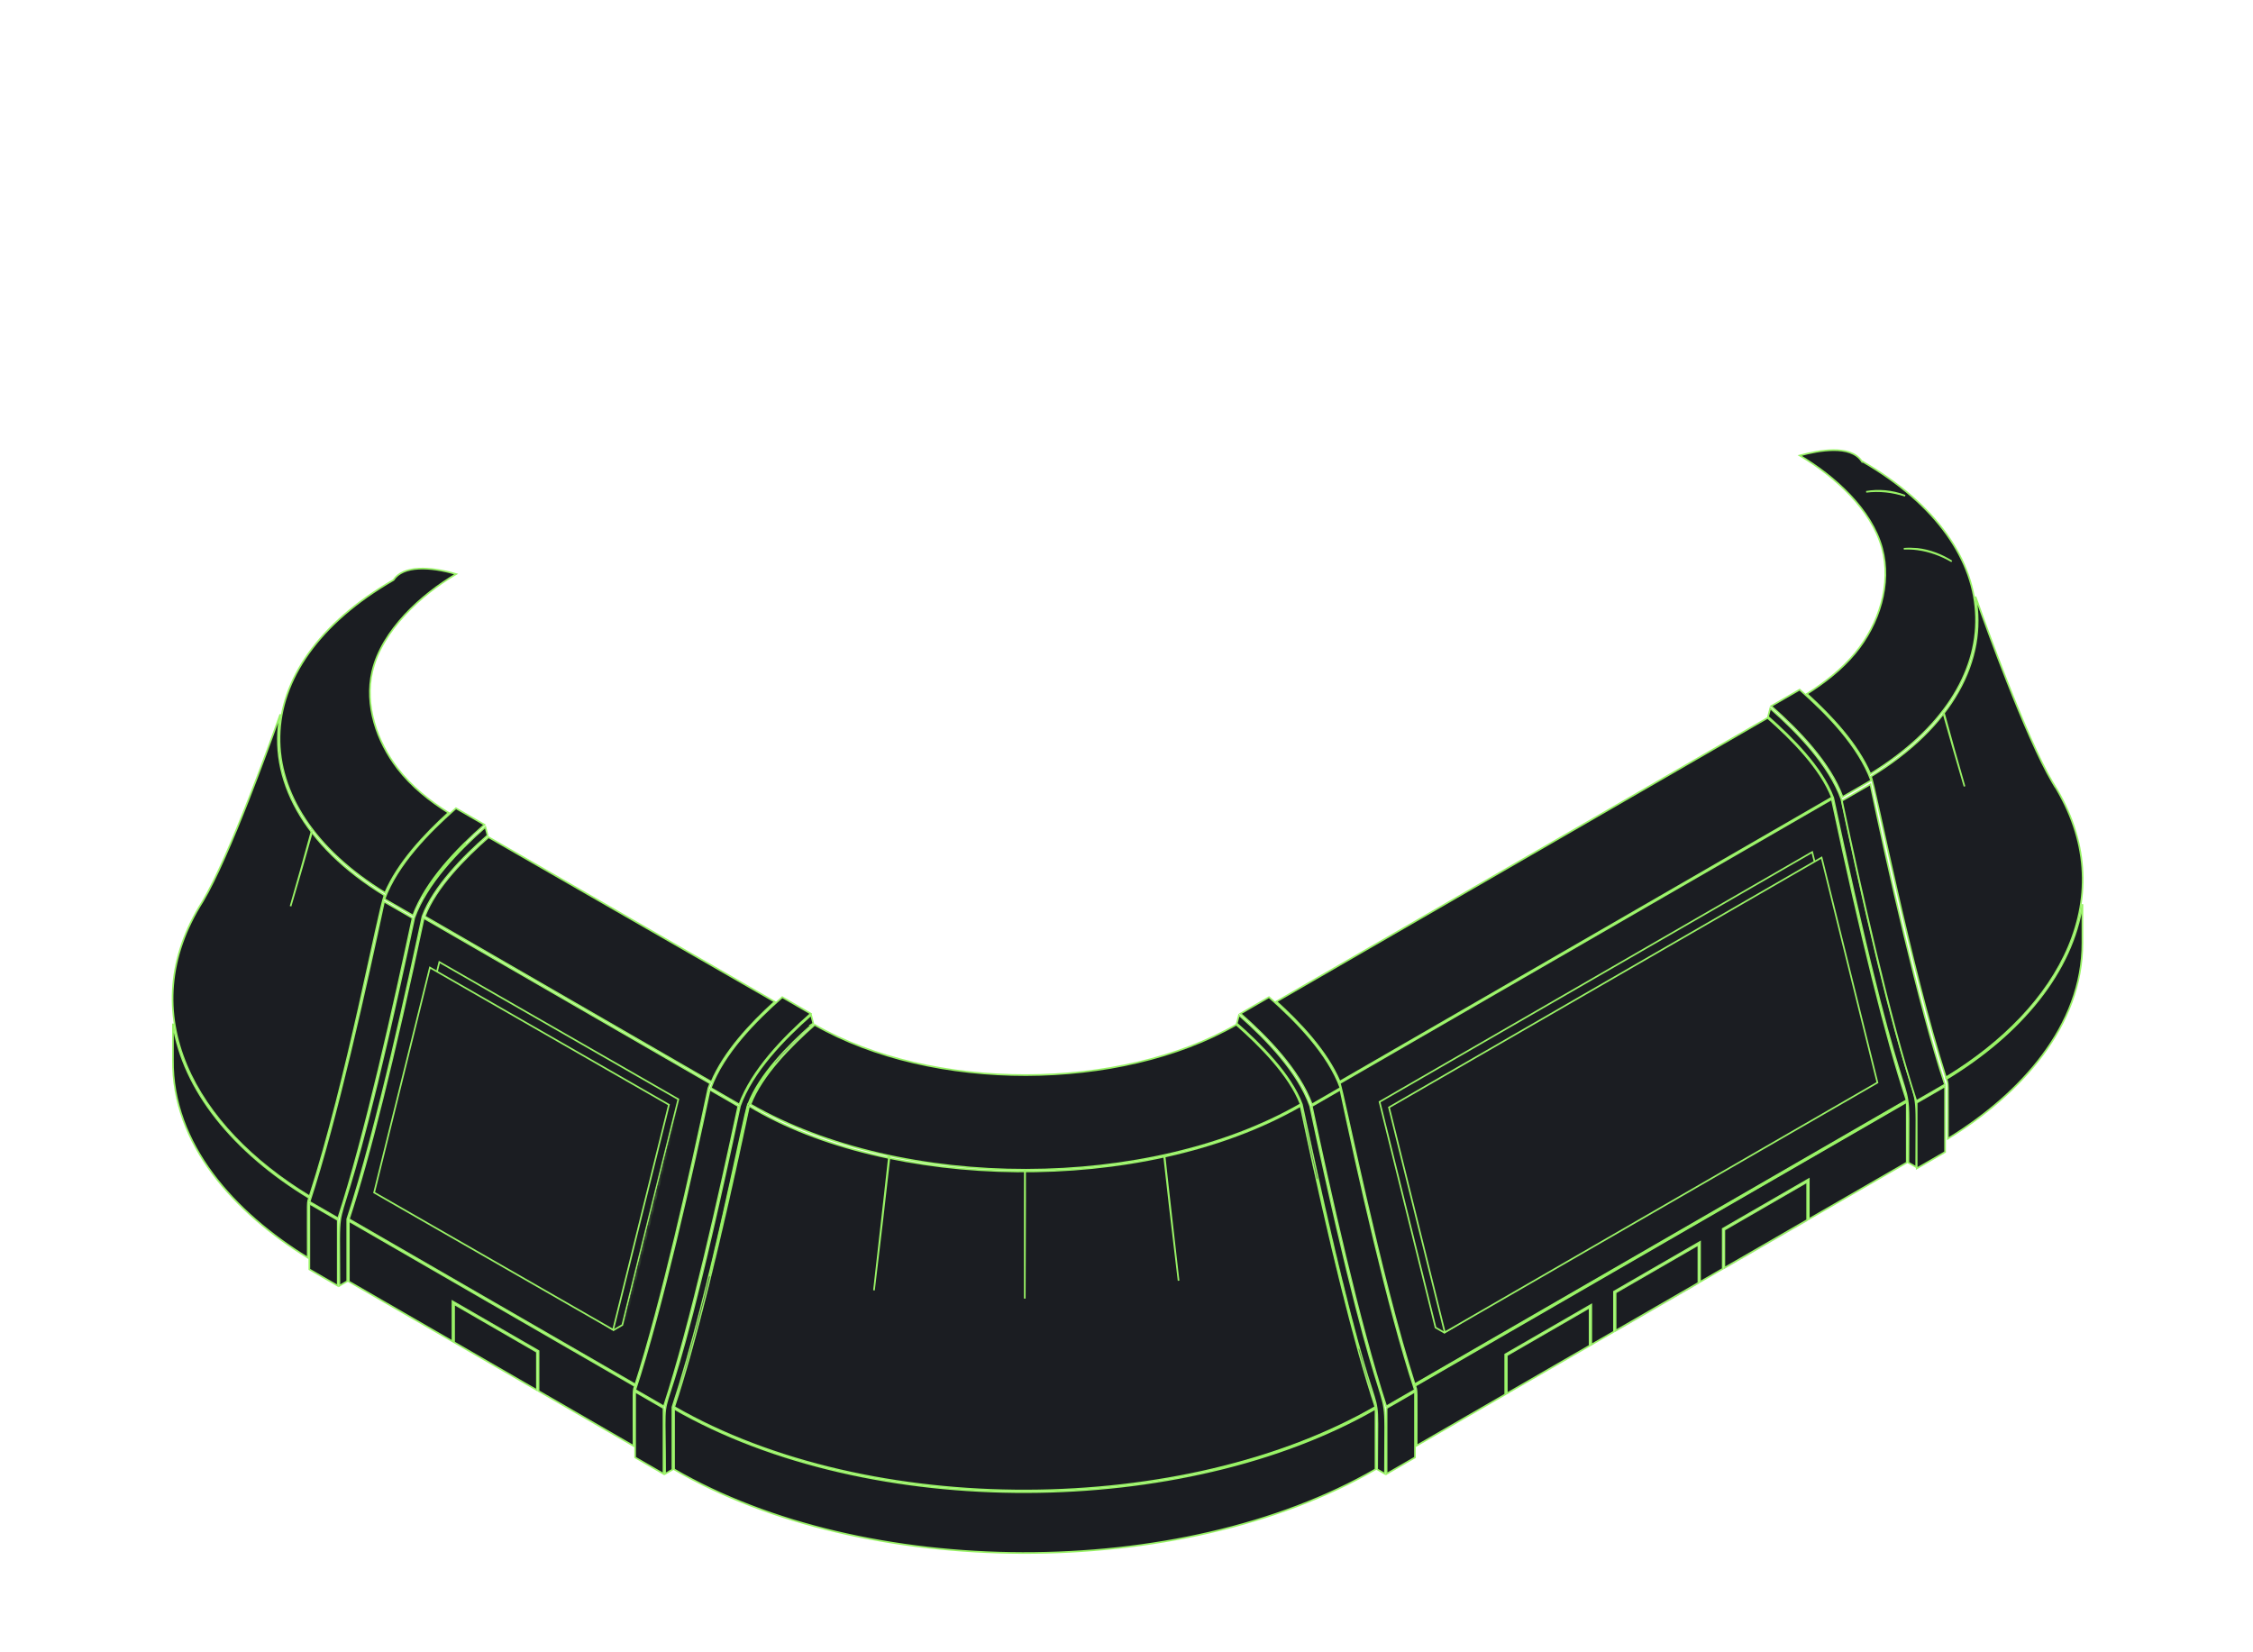 <svg width="682" height="500" viewBox="0 0 682 500" fill="none" xmlns="http://www.w3.org/2000/svg">
<g clip-path="url(#clip0_48_14929)">
<path d="M116.384 272.134C120.189 261.739 129.693 251.992 138.018 244.652L146.651 249.638C138.346 256.959 128.896 266.681 125.035 277.13L116.384 272.134Z" fill="#1B1D22" stroke="#99F266" stroke-width="0.5"/>
<path d="M544.777 208.744C553.169 216.132 562.578 225.802 566.411 236.226L557.761 241.222C553.947 230.84 544.449 221.051 536.144 213.73L544.777 208.744Z" fill="#1B1D22" stroke="#99F266" stroke-width="0.5"/>
<path d="M141.039 255.189C136.118 260.211 131.583 265.458 128.02 271.448C131.193 265.545 136.013 259.946 141.039 255.189Z" fill="#1B1D22" stroke="#99F266" stroke-width="0.5"/>
<path d="M98.754 202.749C101.588 201.986 104.45 201.782 107.262 202.122C102.136 201.794 97.329 202.895 93.073 205.149C94.802 204.159 96.719 203.328 98.754 202.749Z" fill="#1B1D22" stroke="#99F266" stroke-width="0.5"/>
<path d="M94.431 251.027C95.438 248.383 96.919 245.823 98.729 243.439C96.972 245.852 95.547 248.433 94.595 251.086L94.431 251.027Z" fill="#1B1D22" stroke="#99F266" stroke-width="0.5"/>
<path d="M106.008 186.014C109.918 184.493 114.062 184.203 117.599 184.791C113.673 184.324 109.783 184.803 106.008 186.014Z" fill="#1B1D22" stroke="#99F266" stroke-width="0.5"/>
<path d="M588.12 215.136C587.167 212.48 585.741 209.898 583.986 207.486C585.796 209.871 587.276 212.432 588.284 215.077L588.12 215.136Z" fill="#1B1D22" stroke="#99F266" stroke-width="0.5"/>
<path d="M569.729 165.962C566.545 154.197 555.339 144.1 544.788 137.872C547.821 137.061 551.547 136.275 554.964 136.251C558.613 136.224 561.829 137.065 563.531 139.567L563.678 139.784L563.795 139.696C586.276 152.69 597.734 169.679 598.151 186.719C598.568 203.729 587.986 220.888 566.174 234.272C562.263 225.181 554.381 216.756 546.97 210.023C552.341 206.633 557.478 202.639 561.57 197.696C568.909 188.829 572.635 176.698 569.729 165.962Z" fill="#1B1D22" stroke="#99F266" stroke-width="0.5"/>
<path d="M135.754 246.004C128.362 252.718 120.425 261.228 116.58 270.262C94.997 257.026 84.313 239.93 84.619 222.912C84.925 205.827 96.308 188.722 119.072 175.584L119.123 175.554L119.156 175.505C120.581 173.357 123.288 172.305 126.754 172.126C130.064 171.954 134.015 172.582 138.072 173.762C132.689 176.928 127.144 181.162 122.562 186.1C117.839 191.189 114.127 197.039 112.684 203.251C110.312 213.435 114.069 224.44 120.369 232.63C124.556 238.063 129.955 242.381 135.754 246.004Z" fill="#1B1D22" stroke="#99F266" stroke-width="0.5"/>
<path d="M580.433 166.146C584.228 166.587 587.842 168.012 590.816 169.926C587.703 168.101 584.142 166.774 580.421 166.28C579.057 166.097 577.674 166.046 576.292 166.104C577.667 165.999 579.03 166.027 580.433 166.146Z" fill="#1B1D22" stroke="#99F266" stroke-width="0.5"/>
<path d="M307.77 354.583C338.279 354.882 369.612 348.574 393.686 334.754C402.643 376.91 410.19 407.293 416.326 425.866C387.479 442.492 349.254 451.043 310.816 451.159C272.375 451.275 233.748 442.954 204.099 425.866C210.235 407.284 217.782 376.912 226.739 334.757C247.579 347.386 277.28 354.284 307.77 354.583Z" fill="#1B1D22" stroke="#99F266" stroke-width="0.5"/>
<path d="M621.718 237.498V237.437C632.206 254.318 632.646 271.197 626.231 286.459C619.752 301.873 606.274 315.656 589.048 326.114C583.655 309.397 578.329 287.483 574.171 269.298C572.532 262.125 571.074 255.534 569.866 250.072C569.534 248.569 569.22 247.151 568.927 245.831C568.248 242.771 567.677 240.23 567.234 238.352C567.012 237.413 566.821 236.638 566.664 236.046C566.547 235.605 566.447 235.257 566.364 235.017C591.03 219.907 601.573 199.886 597.975 180.562C600.52 187.704 603.946 197.061 607.586 206.328C612.254 218.213 617.281 229.968 621.252 236.708L621.718 237.498Z" fill="#1B1D22" stroke="#99F266" stroke-width="0.5"/>
<path d="M630.367 285.36C630.387 310.594 611.666 331.137 589.637 344.664C589.638 340.989 589.644 338.132 589.649 335.899C589.657 332.473 589.661 330.516 589.636 329.326C589.616 328.33 589.575 327.848 589.492 327.486C589.45 327.303 589.399 327.154 589.34 326.994C589.33 326.966 589.32 326.939 589.309 326.91C589.275 326.818 589.238 326.718 589.198 326.6C612.036 312.765 627.326 293.976 630.367 273.686V285.36Z" fill="#1B1D22" stroke="#99F266" stroke-width="0.5"/>
<path d="M577.188 351.905C567.246 357.638 557.372 363.332 547.538 369.007V357.33V356.897L547.163 357.113L521.603 371.873L521.478 371.946V372.09V384.056C520.788 384.453 520.1 384.85 519.412 385.247C517.812 386.17 516.215 387.091 514.618 388.016V376.34V375.907L514.243 376.123L488.683 390.883L488.558 390.956V391.1V403.066C487.376 403.751 486.192 404.433 485.007 405.116L485.003 405.118C483.901 405.754 482.798 406.389 481.698 407.026V395.35V394.917L481.323 395.133L455.763 409.893L455.638 409.966V410.11V422.086C451.483 424.484 447.322 426.888 443.153 429.298C438.395 432.048 433.624 434.805 428.838 437.567C428.838 433.71 428.845 430.752 428.851 428.47C428.859 425.254 428.864 423.38 428.841 422.221C428.822 421.218 428.782 420.728 428.701 420.361C428.66 420.175 428.609 420.024 428.55 419.862C428.537 419.827 428.525 419.793 428.511 419.757C428.479 419.668 428.444 419.572 428.405 419.461C450.741 406.554 487.959 385.062 519.629 366.778C535.507 357.611 549.99 349.25 560.504 343.183C565.761 340.149 570.026 337.689 572.976 335.988C574.451 335.137 575.598 334.476 576.376 334.028C576.72 333.83 576.991 333.674 577.188 333.561V351.905Z" fill="#1B1D22" stroke="#99F266" stroke-width="0.5"/>
<path d="M452.641 300.703C486.538 281.133 520.18 261.71 554.495 241.898C563.453 284.061 570.991 314.438 577.128 333.02C527.092 361.891 478.255 390.078 428.24 418.979C423.029 402.831 417.658 380.812 413.434 362.43C411.662 354.722 410.093 347.656 408.822 341.932C408.568 340.79 408.326 339.701 408.097 338.671C407.409 335.576 406.834 333.013 406.394 331.136C406.174 330.197 405.987 329.427 405.837 328.848C405.729 328.432 405.638 328.105 405.564 327.882C421.371 318.756 437.033 309.713 452.641 300.703Z" fill="#1B1D22" stroke="#99F266" stroke-width="0.5"/>
<path d="M521.978 372.235L547.038 357.764V369.297C538.665 374.13 530.312 378.954 521.978 383.768V372.235Z" fill="#1B1D22" stroke="#99F266" stroke-width="0.5"/>
<path d="M521.728 384.199C548.518 368.729 547.288 369.439 547.288 369.459C520.488 384.929 521.728 384.229 521.728 384.199Z" fill="#1B1D22"/>
<mask id="mask0_48_14929" style="mask-type:luminance" maskUnits="userSpaceOnUse" x="521" y="369" width="27" height="16">
<path d="M521.728 384.199C548.518 368.729 547.288 369.439 547.288 369.459C520.488 384.929 521.728 384.229 521.728 384.199Z" fill="white"/>
</mask>
<g mask="url(#mask0_48_14929)">
<path d="M521.728 384.199L521.478 383.766L521.228 383.91V384.199H521.728ZM547.288 369.459L547.538 369.892L547.788 369.748V369.459H547.288ZM521.978 384.632C535.373 376.897 541.763 373.207 544.804 371.454C546.325 370.576 547.007 370.184 547.308 370.013C547.47 369.921 547.505 369.903 547.503 369.904C547.501 369.905 547.489 369.911 547.472 369.917C547.464 369.92 547.447 369.926 547.424 369.932C547.411 369.936 547.352 369.952 547.275 369.949C547.221 369.946 546.924 369.917 546.821 369.606C546.781 369.484 546.798 369.38 546.812 369.327C546.826 369.272 546.846 369.23 546.858 369.209C546.881 369.166 546.906 369.137 546.913 369.128C546.924 369.116 546.933 369.106 546.938 369.102C546.938 369.101 546.973 369.067 546.943 369.096C546.94 369.099 546.923 369.115 546.905 369.137C546.896 369.148 546.876 369.172 546.856 369.206C546.846 369.224 546.788 369.321 546.788 369.459H547.788C547.788 369.597 547.73 369.693 547.719 369.711C547.7 369.745 547.68 369.768 547.672 369.778C547.655 369.799 547.639 369.814 547.638 369.815C547.611 369.841 547.649 369.804 547.652 369.801C547.657 369.796 547.667 369.786 547.678 369.773C547.686 369.763 547.711 369.734 547.734 369.691C547.746 369.669 547.767 369.628 547.781 369.572C547.795 369.519 547.811 369.415 547.771 369.293C547.669 368.981 547.372 368.952 547.317 368.95C547.239 368.946 547.18 368.963 547.166 368.966C547.143 368.973 547.125 368.979 547.115 368.983C547.096 368.99 547.08 368.997 547.073 369.001C547.034 369.02 546.956 369.063 546.814 369.144C546.509 369.317 545.824 369.711 544.304 370.587C541.263 372.341 534.873 376.031 521.478 383.766L521.978 384.632ZM547.038 369.026C533.638 376.761 527.247 380.454 524.208 382.209C522.687 383.087 522.006 383.479 521.706 383.649C521.54 383.743 521.513 383.757 521.523 383.752C521.527 383.75 521.546 383.742 521.571 383.734C521.584 383.73 521.61 383.722 521.645 383.717C521.667 383.714 521.757 383.7 521.866 383.733C521.927 383.752 522.011 383.791 522.084 383.87C522.161 383.951 522.2 384.048 522.213 384.137C522.236 384.288 522.182 384.4 522.171 384.424C522.153 384.463 522.133 384.491 522.125 384.502C522.115 384.516 522.106 384.526 522.102 384.532C522.094 384.541 522.087 384.549 522.089 384.547V384.546C522.09 384.545 522.091 384.544 522.091 384.543C522.093 384.542 522.096 384.538 522.1 384.534C522.105 384.529 522.122 384.509 522.141 384.481C522.151 384.466 522.168 384.44 522.184 384.404C522.198 384.373 522.228 384.299 522.228 384.199H521.228C521.228 384.1 521.257 384.026 521.271 383.996C521.287 383.961 521.303 383.935 521.312 383.921C521.33 383.895 521.347 383.876 521.35 383.873C521.355 383.867 521.359 383.862 521.356 383.865C521.356 383.866 521.354 383.868 521.351 383.871C521.349 383.874 521.344 383.879 521.339 383.885C521.338 383.886 521.298 383.931 521.267 383.997C521.255 384.021 521.202 384.134 521.224 384.285C521.238 384.374 521.277 384.471 521.354 384.553C521.427 384.631 521.51 384.67 521.572 384.689C521.681 384.723 521.772 384.709 521.795 384.706C521.831 384.7 521.858 384.692 521.872 384.688C521.9 384.679 521.921 384.67 521.93 384.666C521.977 384.645 522.062 384.597 522.2 384.519C522.504 384.346 523.188 383.952 524.708 383.075C527.748 381.319 534.137 377.627 547.538 369.892L547.038 369.026Z" fill="#99F266"/>
</g>
<path d="M489.058 391.244L514.118 376.773V388.306L501.463 395.613L489.058 402.777V391.244Z" fill="#1B1D22" stroke="#99F266" stroke-width="0.5"/>
<path d="M514.368 388.469C487.568 403.939 488.808 403.239 488.808 403.209C515.588 387.739 514.368 388.439 514.368 388.469Z" fill="#1B1D22"/>
<mask id="mask1_48_14929" style="mask-type:luminance" maskUnits="userSpaceOnUse" x="488" y="388" width="27" height="16">
<path d="M514.368 388.469C487.568 403.939 488.808 403.239 488.808 403.209C515.588 387.739 514.368 388.439 514.368 388.469Z" fill="white"/>
</mask>
<g mask="url(#mask1_48_14929)">
<path d="M514.368 388.469L514.618 388.902L514.868 388.758V388.469H514.368ZM488.808 403.209L488.558 402.776L488.308 402.921V403.209H488.808ZM514.118 388.036C500.718 395.771 494.327 399.464 491.288 401.219C489.767 402.097 489.086 402.489 488.786 402.66C488.62 402.753 488.593 402.767 488.604 402.762C488.608 402.76 488.626 402.752 488.651 402.744C488.664 402.74 488.69 402.732 488.725 402.727C488.747 402.724 488.837 402.71 488.946 402.743C489.008 402.762 489.091 402.801 489.164 402.88C489.241 402.961 489.28 403.058 489.293 403.147C489.316 403.298 489.262 403.41 489.251 403.434C489.233 403.473 489.213 403.501 489.205 403.513C489.195 403.526 489.186 403.537 489.182 403.542C489.174 403.551 489.167 403.559 489.169 403.557C489.169 403.557 489.169 403.557 489.169 403.556C489.17 403.555 489.171 403.555 489.172 403.554C489.173 403.552 489.176 403.548 489.18 403.544C489.185 403.539 489.202 403.519 489.221 403.491C489.231 403.477 489.248 403.45 489.264 403.414C489.278 403.383 489.308 403.309 489.308 403.209H488.308C488.308 403.11 488.337 403.037 488.351 403.006C488.367 402.971 488.383 402.945 488.392 402.931C488.41 402.905 488.427 402.886 488.43 402.883C488.435 402.877 488.439 402.873 488.436 402.876C488.436 402.876 488.434 402.879 488.431 402.881C488.429 402.884 488.424 402.889 488.419 402.896C488.418 402.896 488.378 402.941 488.347 403.007C488.335 403.032 488.282 403.144 488.304 403.295C488.318 403.384 488.357 403.481 488.434 403.563C488.507 403.642 488.591 403.681 488.653 403.7C488.762 403.733 488.852 403.719 488.875 403.716C488.911 403.71 488.938 403.702 488.952 403.698C488.98 403.689 489.001 403.68 489.01 403.676C489.057 403.655 489.143 403.607 489.28 403.529C489.584 403.356 490.269 402.962 491.788 402.085C494.828 400.33 501.217 396.637 514.618 388.902L514.118 388.036ZM489.058 403.642C502.448 395.907 508.838 392.215 511.88 390.46C513.402 389.582 514.084 389.19 514.386 389.02C514.552 388.925 514.579 388.913 514.567 388.918C514.562 388.92 514.543 388.928 514.517 388.936C514.505 388.94 514.479 388.947 514.445 388.952C514.421 388.956 514.342 388.966 514.245 388.94C514.124 388.907 513.958 388.806 513.897 388.598C513.85 388.44 513.896 388.313 513.91 388.278C513.928 388.231 513.95 388.197 513.959 388.183C513.97 388.166 513.979 388.154 513.984 388.148C513.985 388.146 514.025 388.1 513.991 388.139C513.987 388.144 513.97 388.164 513.952 388.192C513.942 388.206 513.926 388.232 513.91 388.268C513.897 388.298 513.868 388.371 513.868 388.469H514.868C514.868 388.567 514.839 388.639 514.826 388.669C514.811 388.704 514.794 388.73 514.785 388.743C514.768 388.77 514.752 388.788 514.749 388.791C514.719 388.827 514.762 388.776 514.765 388.772C514.766 388.772 514.812 388.718 514.843 388.638C514.856 388.603 514.903 388.475 514.856 388.316C514.795 388.108 514.628 388.008 514.507 387.975C514.41 387.948 514.33 387.958 514.305 387.962C514.27 387.967 514.243 387.974 514.229 387.979C514.201 387.987 514.178 387.997 514.169 388.001C514.119 388.022 514.031 388.071 513.894 388.149C513.587 388.322 512.901 388.717 511.38 389.594C508.338 391.349 501.947 395.041 488.558 402.776L489.058 403.642Z" fill="#99F266"/>
</g>
<path d="M481.437 407.46C481.437 407.46 482.657 406.78 455.877 422.24C455.877 422.22 479.087 408.82 481.437 407.46Z" fill="#1B1D22"/>
<mask id="mask2_48_14929" style="mask-type:luminance" maskUnits="userSpaceOnUse" x="455" y="407" width="27" height="16">
<path d="M481.437 407.46C481.437 407.46 482.657 406.78 455.877 422.24C455.877 422.22 479.087 408.82 481.437 407.46Z" fill="white"/>
</mask>
<g mask="url(#mask2_48_14929)">
<path d="M481.437 407.46L481.194 407.023L481.187 407.027L481.437 407.46ZM455.877 422.24H455.377V423.106L456.127 422.673L455.877 422.24ZM481.437 407.46C481.681 407.896 481.681 407.896 481.681 407.896H481.68C481.68 407.897 481.68 407.897 481.68 407.897C481.68 407.897 481.679 407.897 481.678 407.898C481.677 407.898 481.674 407.9 481.669 407.902C481.667 407.903 481.662 407.906 481.654 407.91C481.651 407.911 481.644 407.914 481.636 407.918C481.63 407.92 481.611 407.928 481.586 407.935C481.572 407.939 481.535 407.947 481.511 407.951C481.468 407.955 481.329 407.941 481.237 407.909C481.086 407.802 480.947 407.488 480.963 407.326C480.986 407.258 481.04 407.164 481.062 407.135C481.094 407.096 481.126 407.07 481.13 407.068C481.14 407.06 481.148 407.053 481.152 407.051C481.17 407.037 481.187 407.028 481.176 407.034C481.163 407.042 481.111 407.073 480.957 407.163C480.654 407.34 479.971 407.738 478.449 408.619C475.407 410.382 469.017 414.077 455.627 421.807L456.127 422.673C469.517 414.943 475.908 411.247 478.951 409.485C480.472 408.603 481.157 408.205 481.462 408.026C481.612 407.938 481.674 407.902 481.699 407.887C481.702 407.885 481.706 407.882 481.711 407.879C481.712 407.879 481.725 407.871 481.739 407.86C481.743 407.857 481.752 407.851 481.762 407.843C481.765 407.84 481.797 407.814 481.83 407.775C481.852 407.746 481.905 407.652 481.929 407.584C481.945 407.422 481.806 407.108 481.655 407.001C481.563 406.969 481.424 406.956 481.381 406.959C481.357 406.963 481.32 406.971 481.306 406.975C481.28 406.983 481.261 406.99 481.255 406.993C481.247 406.996 481.24 406.999 481.236 407.001C481.229 407.005 481.223 407.008 481.22 407.009C481.21 407.014 481.202 407.019 481.2 407.019C481.199 407.02 481.197 407.021 481.196 407.022H481.195C481.195 407.022 481.195 407.023 481.194 407.023C481.194 407.023 481.194 407.023 481.437 407.46ZM456.377 422.24C456.34 422.429 456.212 422.611 456.189 422.63C456.18 422.637 456.166 422.648 456.162 422.651C456.159 422.653 456.154 422.656 456.152 422.657C456.151 422.658 456.149 422.659 456.149 422.659C456.147 422.66 456.148 422.66 456.153 422.657C456.162 422.651 456.177 422.643 456.198 422.63C456.241 422.604 456.306 422.567 456.391 422.517C456.561 422.418 456.811 422.272 457.13 422.087C457.769 421.716 458.685 421.186 459.791 420.546C462.004 419.266 464.978 417.546 468.026 415.785C474.122 412.263 480.513 408.572 481.688 407.892L481.187 407.027C480.012 407.707 473.623 411.396 467.526 414.919C464.478 416.68 461.503 418.4 459.29 419.68C458.184 420.32 457.268 420.851 456.628 421.222C456.309 421.408 456.058 421.553 455.887 421.653C455.801 421.703 455.735 421.742 455.69 421.769C455.667 421.782 455.649 421.793 455.636 421.801C455.629 421.805 455.622 421.809 455.615 421.814C455.612 421.816 455.604 421.821 455.595 421.827C455.59 421.83 455.575 421.841 455.566 421.848C455.543 421.868 455.415 422.05 455.377 422.24H456.377Z" fill="#99F266"/>
</g>
<path d="M456.127 410.244L481.187 395.773V407.316C477.96 409.18 474.729 411.044 471.496 412.911C466.38 415.863 461.257 418.819 456.127 421.786V410.244Z" fill="#1B1D22" stroke="#99F266" stroke-width="0.5"/>
<path d="M428.328 421.254V441.157L419.738 446.118V426.216L428.328 421.254Z" fill="#1B1D22" stroke="#99F266" stroke-width="0.5"/>
<path d="M405.735 329.828C411.109 355.108 420.183 396.244 428.276 420.705L419.629 425.699C411.517 401.099 402.474 360.142 397.1 334.815L405.735 329.828Z" fill="#1B1D22" stroke="#99F266" stroke-width="0.5"/>
<path d="M309.523 470.078C271.003 469.985 232.727 461.446 204.048 444.756V426.412C233.765 443.478 272.398 451.774 310.817 451.658C349.232 451.542 387.46 443.017 416.378 426.412V444.755C386.781 461.819 348.045 470.172 309.523 470.078Z" fill="#1B1D22" stroke="#99F266" stroke-width="0.5"/>
<path d="M192.309 420.704C200.225 396.763 209.651 354.684 214.852 329.828L223.485 334.814C218.091 360.191 209.068 401.089 200.957 425.698L192.309 420.704Z" fill="#1B1D22" stroke="#99F266" stroke-width="0.5"/>
<path d="M214.442 329.356L214.436 329.372L214.433 329.389C209.383 353.523 200.209 394.637 192.315 419.059C177.913 410.747 163.513 402.433 149.114 394.118L149.028 394.069C134.56 385.715 120.092 377.361 105.621 369.009C111.763 350.444 119.31 320.071 128.271 277.889C157.444 294.732 185.801 311.104 214.986 327.949C214.794 328.417 214.611 328.886 214.442 329.356Z" fill="#1B1D22" stroke="#99F266" stroke-width="0.5"/>
<path d="M192.258 421.254L200.848 426.216V446.118L192.258 441.157V421.254Z" fill="#1B1D22" stroke="#99F266" stroke-width="0.5"/>
<path d="M137.458 394.744L162.518 409.215V420.768C161.355 420.098 160.686 419.714 160.018 419.328C157.882 418.097 155.748 416.861 137.458 406.296V394.744Z" fill="#1B1D22" stroke="#99F266" stroke-width="0.5"/>
<path d="M93.709 363.775C101.891 338.922 110.809 298.488 116.251 272.898L124.885 277.885C119.521 303.125 110.458 344.237 102.357 368.77L93.709 363.775Z" fill="#1B1D22" stroke="#99F266" stroke-width="0.5"/>
<path d="M108.645 305.013C104.656 322.742 99.479 344.293 93.717 362.103C76.372 351.582 62.903 337.801 56.446 322.414C49.959 306.959 50.538 289.865 61.399 272.775L61.403 272.768C65.419 265.988 70.491 254.13 75.2 242.127C78.849 232.826 82.285 223.427 84.85 216.213C81.088 235.729 91.757 255.912 116.389 270.995C116.138 271.679 115.8 272.941 115.381 274.673C114.915 276.599 114.346 279.127 113.682 282.135C113.249 284.1 112.775 286.27 112.264 288.612C111.21 293.444 109.996 299.008 108.645 305.013Z" fill="#1B1D22" stroke="#99F266" stroke-width="0.5"/>
<path d="M191.751 428.009C191.758 430.364 191.767 433.486 191.768 437.656C184.331 433.356 173.536 427.123 166.344 422.97C165.123 422.266 164.007 421.621 163.028 421.056V409.069V408.925L162.903 408.853L137.343 394.093L136.968 393.876V394.309V406.006C130.151 402.071 123.321 398.131 116.466 394.176C112.854 392.092 109.235 390.005 105.608 387.911V387.508V369.582C114.087 374.478 122.567 379.374 131.047 384.27C151.418 396.032 171.792 407.795 192.166 419.554C192.131 419.653 192.1 419.739 192.071 419.819C192.057 419.855 192.045 419.89 192.032 419.925C191.975 420.082 191.926 420.228 191.887 420.411C191.81 420.771 191.773 421.255 191.756 422.258C191.738 423.353 191.743 425.093 191.751 428.009Z" fill="#1B1D22" stroke="#99F266" stroke-width="0.5"/>
<path d="M93.647 364.324L102.238 369.285V389.188L93.647 384.226V364.324Z" fill="#1B1D22" stroke="#99F266" stroke-width="0.5"/>
<path d="M93.142 371.142C93.148 373.481 93.157 376.572 93.158 380.683C71.046 367.114 52.071 346.362 52.358 320.852L52.358 320.849V320.839V309.832C55.436 330.035 70.687 348.741 93.567 362.599C93.531 362.706 93.497 362.797 93.465 362.883C93.453 362.917 93.441 362.95 93.429 362.982C93.372 363.141 93.322 363.288 93.282 363.471C93.203 363.831 93.165 364.314 93.148 365.313C93.129 366.416 93.133 368.176 93.142 371.142Z" fill="#1B1D22" stroke="#99F266" stroke-width="0.5"/>
<path d="M589.161 326.436L589.071 326.285C597.486 321.184 604.981 315.343 611.217 308.939C605.028 315.374 597.569 321.266 589.161 326.436Z" fill="#1B1D22" stroke="#99F266" stroke-width="0.5"/>
<path d="M416.456 426.187C401.977 434.454 385.162 440.721 367.15 444.928C385.084 440.68 401.861 434.37 416.366 426.031L416.456 426.187Z" fill="#1B1D22" stroke="#99F266" stroke-width="0.5"/>
<path d="M530.775 360.199C508.463 373.062 475.877 391.847 428.357 419.303L428.269 419.15C478.419 390.173 568.359 338.258 578.208 332.584C578.109 332.655 577.987 332.74 577.835 332.841C576.451 333.763 572.867 335.886 564.188 340.915C557.039 345.058 546.439 351.169 530.775 360.199ZM578.624 332.537C578.624 332.537 578.622 332.537 578.618 332.535C578.622 332.536 578.624 332.537 578.624 332.537Z" fill="#1B1D22" stroke="#99F266" stroke-width="0.5"/>
<path d="M203.538 425.98V444.852L201.338 446.118C201.335 441.124 201.286 437.508 201.249 434.782C201.211 431.988 201.186 430.129 201.236 428.68C201.336 425.814 201.729 424.596 202.94 420.85L202.944 420.836C205.376 413.309 211.045 395.74 223.999 334.758C227.704 324.397 237.214 314.583 245.528 307.246L246.184 309.772L245.572 310.18H245.746C238.599 316.509 229.842 325.362 226.49 334.255C226.441 334.346 226.391 334.477 226.339 334.632C226.281 334.804 226.216 335.022 226.144 335.284C225.999 335.809 225.823 336.516 225.618 337.388C225.207 339.132 224.675 341.545 224.035 344.488C223.762 345.744 223.47 347.097 223.158 348.536C222.01 353.846 220.607 360.332 218.999 367.47C214.909 385.619 209.491 407.974 203.55 425.901L203.538 425.94V425.98Z" fill="#1B1D22" stroke="#99F266" stroke-width="0.5"/>
<path d="M246.478 309.869C239.268 316.249 230.228 325.329 226.798 334.379L226.718 334.519C226.638 334.479 226.678 334.499 226.528 334.409L226.638 334.359C220.958 361.209 212.418 399.959 203.798 425.969C211.948 400.859 220.798 360.919 226.518 334.229C226.628 334.289 226.588 334.269 226.728 334.349L226.628 334.379C226.668 334.309 226.678 334.299 226.668 334.319C230.148 325.189 239.118 316.279 246.488 309.859L246.478 309.869Z" fill="#1B1D22"/>
<mask id="mask3_48_14929" style="mask-type:luminance" maskUnits="userSpaceOnUse" x="203" y="309" width="44" height="117">
<path d="M246.478 309.869C239.268 316.249 230.228 325.329 226.798 334.379L226.718 334.519C226.638 334.479 226.678 334.499 226.528 334.409L226.638 334.359C220.958 361.209 212.418 399.959 203.798 425.969C211.948 400.859 220.798 360.919 226.518 334.229C226.628 334.289 226.588 334.269 226.728 334.349L226.628 334.379C226.668 334.309 226.678 334.299 226.668 334.319C230.148 325.189 239.118 316.279 246.488 309.859L246.478 309.869Z" fill="white"/>
</mask>
<g mask="url(#mask3_48_14929)">
<path d="M246.478 309.869L246.809 310.244L246.82 310.234L246.831 310.223L246.478 309.869ZM226.798 334.379L227.232 334.627L227.251 334.593L227.265 334.557L226.798 334.379ZM226.718 334.519L226.494 334.967L226.917 335.178L227.152 334.767L226.718 334.519ZM226.528 334.409L226.321 333.954L225.454 334.348L226.27 334.838L226.528 334.409ZM226.638 334.359L227.127 334.463L227.332 333.495L226.431 333.904L226.638 334.359ZM203.798 425.969L203.322 425.815L204.272 426.127L203.798 425.969ZM226.518 334.229L226.757 333.79L226.169 333.47L226.029 334.125L226.518 334.229ZM226.728 334.349L226.871 334.828L227.987 334.493L226.976 333.915L226.728 334.349ZM226.628 334.379L226.193 334.131L225.573 335.218L226.771 334.858L226.628 334.379ZM226.668 334.319L226.2 334.141L227.115 334.543L226.668 334.319ZM246.488 309.859L246.841 310.213L246.159 309.482L246.488 309.859ZM246.146 309.495C238.939 315.872 229.809 325.024 226.33 334.202L227.265 334.557C230.647 325.635 239.596 316.627 246.809 310.244L246.146 309.495ZM226.363 334.131L226.283 334.271L227.152 334.767L227.232 334.627L226.363 334.131ZM226.941 334.072C226.919 334.061 226.912 334.057 226.907 334.055C226.907 334.055 226.908 334.055 226.906 334.054C226.9 334.05 226.893 334.046 226.871 334.033C226.851 334.02 226.824 334.004 226.785 333.981L226.27 334.838C226.306 334.86 226.331 334.874 226.348 334.885C226.363 334.894 226.379 334.905 226.392 334.912C226.43 334.935 226.457 334.948 226.494 334.967L226.941 334.072ZM226.734 334.865L226.844 334.815L226.431 333.904L226.321 333.954L226.734 334.865ZM226.148 334.256C220.467 361.111 211.933 399.833 203.323 425.812L204.272 426.127C212.902 400.086 221.448 361.308 227.127 334.463L226.148 334.256ZM204.273 426.124C212.433 400.985 221.288 361.018 227.007 334.334L226.029 334.125C220.307 360.82 211.463 400.734 203.322 425.815L204.273 426.124ZM226.278 334.668C226.331 334.697 226.343 334.704 226.358 334.713C226.379 334.725 226.406 334.742 226.48 334.783L226.976 333.915C226.909 333.877 226.887 333.864 226.865 333.851C226.837 333.835 226.814 333.822 226.757 333.79L226.278 334.668ZM226.584 333.87L226.484 333.9L226.771 334.858L226.871 334.828L226.584 333.87ZM227.062 334.627C227.082 334.593 227.083 334.592 227.073 334.606C227.073 334.607 227.057 334.63 227.032 334.656C227.031 334.657 226.977 334.717 226.888 334.76C226.852 334.778 226.693 334.851 226.498 334.779C226.265 334.693 226.197 334.49 226.181 334.408C226.165 334.327 226.173 334.261 226.176 334.24C226.18 334.212 226.186 334.189 226.189 334.177C226.196 334.152 226.204 334.134 226.207 334.127C226.213 334.11 226.219 334.099 226.22 334.096L227.115 334.543C227.119 334.535 227.126 334.519 227.134 334.5C227.138 334.491 227.145 334.472 227.153 334.446C227.156 334.433 227.162 334.41 227.166 334.381C227.169 334.36 227.178 334.295 227.162 334.213C227.145 334.131 227.077 333.927 226.844 333.841C226.649 333.769 226.49 333.842 226.453 333.86C226.364 333.903 226.309 333.965 226.308 333.966C226.281 333.994 226.263 334.02 226.259 334.025C226.237 334.056 226.214 334.096 226.193 334.131L227.062 334.627ZM227.135 334.497C230.566 325.496 239.444 316.658 246.816 310.236L246.159 309.482C238.791 315.9 229.73 324.882 226.2 334.141L227.135 334.497ZM246.134 309.506L246.124 309.516L246.831 310.223L246.841 310.213L246.134 309.506Z" fill="#99F266"/>
</g>
<path d="M102.747 389.187C102.746 385.423 102.724 382.427 102.706 379.989C102.676 376.019 102.658 373.526 102.757 371.602C102.918 368.477 103.388 366.877 104.651 362.831C104.697 362.683 104.745 362.531 104.793 362.376C107.391 354.061 113.08 335.854 125.408 277.829C129.153 267.428 138.576 257.692 146.936 250.318C147.088 250.906 147.166 251.203 147.226 251.43C147.32 251.79 147.368 251.974 147.597 252.863C140.346 259.19 131.26 268.376 127.893 277.342L127.888 277.358L127.884 277.374C127.799 277.742 127.576 278.791 127.233 280.407C124.523 293.158 114.31 341.225 105.12 368.972L105.107 369.01V369.05V387.823C104.931 387.923 104.418 388.219 102.747 389.187Z" fill="#1B1D22" stroke="#99F266" stroke-width="0.5"/>
<path d="M554.932 241.468L554.917 241.396L554.893 241.372C551.452 232.283 542.376 223.246 535.209 216.944C535.472 215.942 535.514 215.778 535.626 215.342C535.68 215.133 535.75 214.862 535.868 214.406C544.229 221.781 553.701 231.576 557.397 241.919C569.725 299.944 575.414 318.151 578.012 326.466C578.06 326.621 578.108 326.772 578.154 326.921C579.417 330.967 579.887 332.567 580.048 335.692C580.148 337.616 580.129 340.108 580.1 344.079C580.082 346.517 580.059 349.513 580.058 353.277L577.698 351.916C577.698 348.802 577.712 346.24 577.724 344.097C577.748 339.735 577.762 337.107 577.633 335.09C577.437 332.043 576.91 330.367 575.617 326.258L575.608 326.229C573.021 318.003 567.332 299.915 554.932 241.468Z" fill="#1B1D22" stroke="#99F266" stroke-width="0.5"/>
<path d="M419.279 436.928C419.261 439.364 419.239 442.357 419.238 446.117L416.877 444.755C416.878 440.739 416.908 437.657 416.931 435.225C416.963 431.851 416.983 429.728 416.898 428.094C416.754 425.32 416.305 423.927 415.127 420.272L415.024 419.954C412.516 412.171 406.826 394.253 394.102 334.308L394.098 334.289L394.091 334.272C390.665 325.166 381.568 316.108 374.388 309.794L375.047 307.256C383.408 314.631 392.881 324.436 396.576 334.768C408.905 392.793 414.594 411 417.192 419.315C417.24 419.47 417.287 419.622 417.334 419.771C418.597 423.817 419.067 425.417 419.228 428.542C419.327 430.466 419.309 432.958 419.279 436.928Z" fill="#1B1D22" stroke="#99F266" stroke-width="0.5"/>
<path d="M416.627 425.979C407.917 399.849 399.507 361.209 393.857 334.359C399.487 359.939 408.087 399.569 416.627 425.979Z" fill="#1B1D22"/>
<mask id="mask4_48_14929" style="mask-type:luminance" maskUnits="userSpaceOnUse" x="393" y="334" width="24" height="92">
<path d="M416.627 425.979C407.917 399.849 399.507 361.209 393.857 334.359C399.487 359.939 408.087 399.569 416.627 425.979Z" fill="white"/>
</mask>
<g mask="url(#mask4_48_14929)">
<path d="M416.627 425.979L416.153 426.137L417.103 425.826L416.627 425.979ZM393.857 334.359L394.346 334.252L393.368 334.462L393.857 334.359ZM417.102 425.821C408.402 399.723 399.998 361.112 394.347 334.256L393.368 334.462C399.017 361.307 407.432 399.975 416.153 426.137L417.102 425.821ZM393.369 334.467C398.997 360.037 407.603 399.695 416.152 426.133L417.103 425.826C408.572 399.444 399.978 359.842 394.346 334.252L393.369 334.467Z" fill="#99F266"/>
</g>
<path d="M426.496 422.023C424.993 423.023 423.189 424.063 421.569 424.867C423.078 423.863 424.882 422.824 426.496 422.023Z" fill="#1B1D22" stroke="#99F266" stroke-width="0.5"/>
<path d="M434.555 401.846L417.606 333.522L548.565 257.912L565.461 326.02L437.215 403.379L434.555 401.846Z" fill="#1B1D22" stroke="#99F266" stroke-width="0.5"/>
<path d="M437.35 403.287L420.455 335.192L551.405 259.582L568.31 327.687L437.35 403.287Z" fill="#1B1D22" stroke="#99F266" stroke-width="0.5"/>
<path d="M116.094 359.313L132.991 291.201L205.34 332.742L188.391 401.066L185.742 402.598L116.094 359.313Z" fill="#1B1D22" stroke="#99F266" stroke-width="0.5"/>
<path d="M185.595 402.507L113.246 360.976L130.14 292.871L202.489 334.402L185.595 402.507Z" fill="#1B1D22" stroke="#99F266" stroke-width="0.5"/>
<path d="M205.628 332.619C195.198 375.809 181.698 429.179 192.788 384.059C196.088 370.649 199.868 355.229 205.628 332.619Z" fill="#1B1D22"/>
<mask id="mask5_48_14929" style="mask-type:luminance" maskUnits="userSpaceOnUse" x="188" y="332" width="18" height="70">
<path d="M205.628 332.619C195.198 375.809 181.698 429.179 192.788 384.059C196.088 370.649 199.868 355.229 205.628 332.619Z" fill="white"/>
</mask>
<g mask="url(#mask5_48_14929)">
<path d="M205.628 332.619L206.114 332.736L205.143 332.496L205.628 332.619ZM205.141 332.502C199.927 354.095 193.945 378.234 190.653 391.333C189.83 394.609 189.175 397.193 188.742 398.875C188.526 399.716 188.366 400.33 188.268 400.69C188.218 400.876 188.188 400.981 188.175 401.018C188.17 401.033 188.175 401.015 188.188 400.989C188.193 400.979 188.208 400.951 188.218 400.934C188.24 400.903 188.335 400.808 188.415 400.758C188.632 400.706 188.992 400.853 189.091 400.996C189.115 401.057 189.134 401.151 189.136 401.18C189.139 401.238 189.129 401.284 189.133 401.259C189.134 401.255 189.135 401.245 189.139 401.227C189.267 400.575 190.498 395.469 193.273 384.178L192.302 383.94C189.532 395.209 188.292 400.352 188.158 401.034C188.153 401.057 188.149 401.08 188.146 401.101C188.144 401.111 188.142 401.124 188.14 401.139C188.14 401.146 188.135 401.183 188.137 401.227C188.14 401.258 188.159 401.353 188.183 401.415C188.283 401.558 188.643 401.706 188.861 401.653C188.942 401.603 189.037 401.507 189.06 401.474C189.071 401.456 189.087 401.426 189.093 401.414C189.11 401.378 189.122 401.342 189.125 401.331C189.148 401.263 189.185 401.13 189.233 400.952C189.333 400.584 189.494 399.965 189.711 399.124C190.144 397.439 190.799 394.853 191.622 391.577C194.915 378.475 200.898 354.333 206.114 332.736L205.141 332.502ZM193.273 384.178C196.573 370.768 200.353 355.35 206.112 332.743L205.143 332.496C199.382 355.108 195.602 370.53 192.302 383.94L193.273 384.178Z" fill="#99F266"/>
</g>
<path d="M398.721 356.786C404.301 381.484 408.45 397.746 411.32 408.263C406.712 392.136 402.467 373.949 398.721 356.786ZM393.68 334.263C393.696 334.261 393.713 334.259 393.729 334.258C393.742 334.293 393.756 334.328 393.77 334.363L393.713 334.377C393.704 334.345 393.694 334.307 393.68 334.263Z" fill="#1B1D22" stroke="#99F266" stroke-width="0.5"/>
<path d="M351.131 342.532C350.708 340.781 350.225 339.13 349.689 337.547C351.036 341.26 351.997 345.194 352.522 349.794C352.522 349.8 352.521 349.808 352.521 349.813C352.522 349.836 352.525 349.878 352.529 349.925C352.539 350.027 352.556 350.204 352.581 350.45C352.632 350.942 352.715 351.716 352.826 352.737C353.048 354.78 353.383 357.813 353.801 361.557C354.57 368.432 355.619 377.708 356.766 387.666C354.866 371.859 353.153 357.119 352.376 349.904L352.375 349.897L352.374 349.89C352.369 349.861 352.361 349.78 352.347 349.651C352.258 348.816 351.955 345.978 351.131 342.532ZM352.773 349.837C352.775 349.867 352.78 349.918 352.786 349.989C352.699 349.997 352.61 349.981 352.56 349.936C352.548 349.913 352.534 349.88 352.532 349.872L352.531 349.869L352.773 349.837Z" fill="#1B1D22" stroke="#99F266" stroke-width="0.5"/>
<path d="M268.859 350.025C268.87 349.927 268.876 349.866 268.878 349.845L269.125 349.878L269.123 349.887C269.121 349.896 269.015 350.003 268.859 350.025ZM268.959 352.882C268.087 360.746 266.421 375.14 264.556 390.574C264.569 390.463 264.582 390.351 264.595 390.24C265.837 379.436 266.981 369.27 267.809 361.842C268.223 358.127 268.558 355.097 268.786 353.014C268.901 351.972 268.988 351.167 269.046 350.631C269.075 350.364 269.096 350.163 269.11 350.034C269.117 349.969 269.122 349.922 269.124 349.892C269.126 349.879 269.127 349.866 269.127 349.857L269.128 349.851C269.565 345.986 270.326 342.569 271.342 339.398C270.025 343.73 269.523 347.611 268.959 352.882Z" fill="#1B1D22" stroke="#99F266" stroke-width="0.5"/>
<path d="M310.242 344.716C310.247 343.597 310.252 342.514 310.258 341.469C310.355 354.677 310.317 369.713 310.207 393.062C310.205 391.319 310.203 389.571 310.201 387.823C310.186 372.134 310.191 356.464 310.242 344.716Z" fill="#1B1D22" stroke="#99F266" stroke-width="0.5"/>
<path d="M227.158 333.609C227.107 333.721 227.059 333.827 227.012 333.929L226.955 333.899C226.92 333.88 226.899 333.87 226.881 333.86C226.863 333.851 226.848 333.843 226.825 333.831C228.551 329.597 231.412 325.455 234.726 321.604C233.034 323.647 231.731 325.436 230.71 326.994C229.379 329.023 228.528 330.657 227.919 331.943C227.682 332.441 227.482 332.887 227.305 333.282C227.254 333.395 227.205 333.504 227.158 333.609ZM214.73 386.335C217.759 373.677 221.573 356.971 226.339 334.915C226.381 334.939 226.411 334.956 226.436 334.97C226.462 334.985 226.484 334.997 226.51 335.012C223.591 348.917 219.341 367.951 214.73 386.335ZM226.494 334.327L226.463 334.341C226.465 334.331 226.467 334.321 226.469 334.311L226.494 334.327Z" fill="#1B1D22" stroke="#99F266" stroke-width="0.5"/>
<path d="M94.283 251.777L94.449 251.823C92.425 259.038 90.258 266.605 87.954 274.312C90.201 266.59 92.312 259.007 94.283 251.777Z" fill="#1B1D22" stroke="#99F266" stroke-width="0.5"/>
<path d="M588.276 215.874L588.442 215.828C590.384 222.958 592.463 230.43 594.676 238.043C592.407 230.446 590.272 222.989 588.276 215.874Z" fill="#1B1D22" stroke="#99F266" stroke-width="0.5"/>
<path d="M535.059 217.307C542.197 223.587 551.102 232.48 554.532 241.375C554.517 241.383 554.502 241.392 554.486 241.401C554.234 241.548 553.706 241.854 552.6 242.493C550.389 243.772 545.867 246.382 536.627 251.716C533.209 253.689 529.145 256.035 524.313 258.824C503.052 271.097 466.926 291.95 405.546 327.384C401.683 318.335 393.733 309.829 386.371 303.155C396.209 297.475 529.165 220.714 535.059 217.307Z" fill="#1B1D22" stroke="#99F266" stroke-width="0.5"/>
<path d="M310.595 325.42C333.636 325.38 356.636 320.265 374.242 310.15C381.371 316.43 390.297 325.324 393.72 334.22C370.869 347.377 340.771 354.025 310.604 354.065C280.441 354.105 250.238 347.538 227.17 334.296C230.559 325.417 239.424 316.541 246.61 310.206C264.436 320.423 287.549 325.46 310.595 325.42Z" fill="#1B1D22" stroke="#99F266" stroke-width="0.5"/>
<path d="M147.87 253.406C155.838 257.989 224.699 297.578 234.503 303.209C227.111 309.924 219.22 318.379 215.359 327.471C200.849 319.094 186.54 310.834 172.231 302.574L172.004 302.443C157.596 294.126 143.188 285.809 128.577 277.373C131.934 268.561 140.713 259.732 147.87 253.406Z" fill="#1B1D22" stroke="#99F266" stroke-width="0.5"/>
<path d="M384.139 301.826C392.435 309.117 402.036 318.991 405.774 329.307L397.123 334.304C393.308 323.922 383.811 314.133 375.506 306.812C376.467 306.258 376.916 305.999 377.364 305.741C378.26 305.223 379.155 304.705 384.139 301.826Z" fill="#1B1D22" stroke="#99F266" stroke-width="0.5"/>
<path d="M215.156 329.319C218.98 318.914 228.417 309.214 236.79 301.836C241.56 304.587 242.527 305.143 243.492 305.702C243.976 305.982 244.46 306.263 245.423 306.822C237.156 314.105 227.63 323.903 223.806 334.315L215.156 329.319Z" fill="#1B1D22" stroke="#99F266" stroke-width="0.5"/>
<path d="M576.705 150.062C572.845 148.825 568.886 148.362 564.905 148.871C568.508 148.228 572.736 148.518 576.705 150.062Z" fill="#1B1D22" stroke="#99F266" stroke-width="0.5"/>
<path d="M588.789 328.812V348.715L580.199 353.676V333.773L588.789 328.812Z" fill="#1B1D22" stroke="#99F266" stroke-width="0.5"/>
<path d="M566.195 237.389C571.348 262.072 580.861 304.442 588.738 328.265L580.09 333.26C571.969 308.65 562.945 267.742 557.562 242.376L566.195 237.389Z" fill="#1B1D22" stroke="#99F266" stroke-width="0.5"/>
</g>
<defs>
<clipPath id="clip0_48_14929">
<rect width="579" height="335" fill="white" transform="translate(52 136)"/>
</clipPath>
</defs>
</svg>
